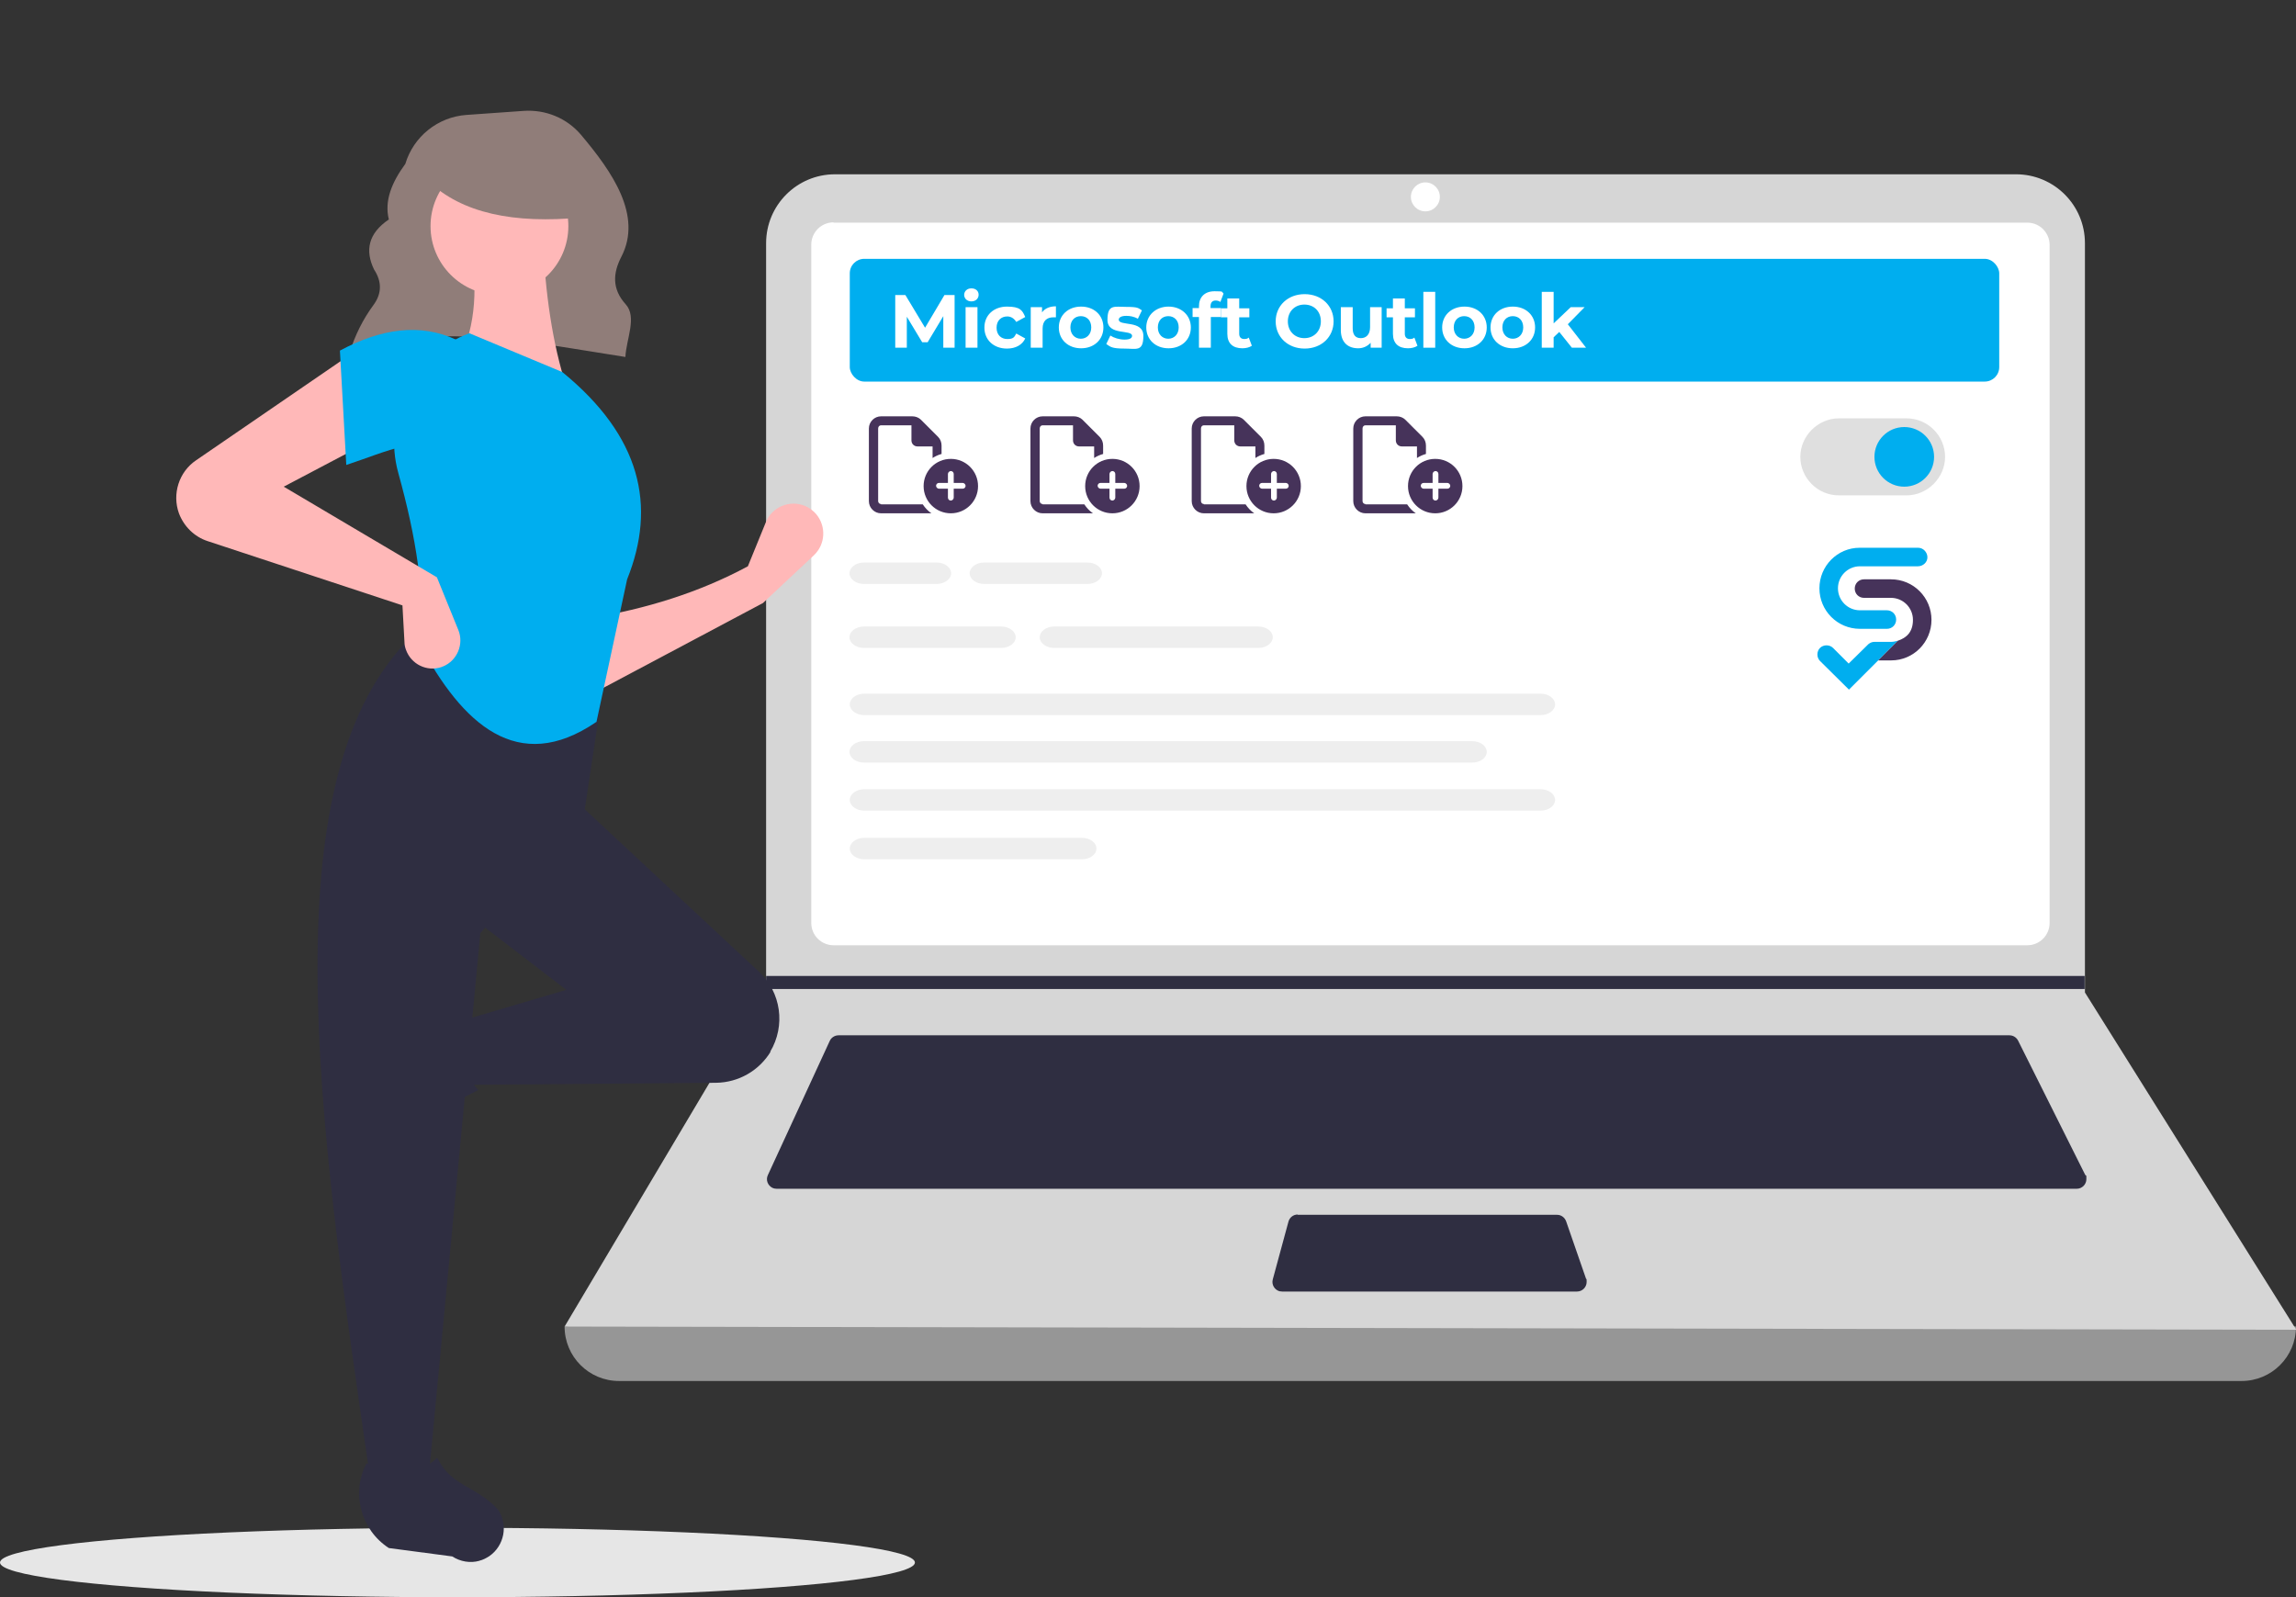 <?xml version="1.0" encoding="UTF-8"?>
<svg xmlns="http://www.w3.org/2000/svg" version="1.1" viewBox="0 0 793 551.7">
  <rect x="0" y="0" width="793" height="551.7" fill="#333333" stroke="none"/>
  <defs>
    <style>
      .cls-1 {
        fill: #2f2e41;
      }

      .cls-2 {
        fill: #00aeef;
      }

      .cls-3 {
        fill: #46335a;
      }

      .cls-4 {
        fill: #fff;
      }

      .cls-5 {
        fill: #ffb8b8;
      }

      .cls-6 {
        fill: #969696;
      }

      .cls-7 {
        fill: #dfdfdf;
      }

      .cls-8 {
        fill: #eee;
      }

      .cls-9 {
        fill: #d6d6d6;
      }

      .cls-10 {
        fill: #907d79;
      }

      .cls-11 {
        fill: #e6e6e6;
      }
    </style>
  </defs>
  <!-- Generator: Adobe Illustrator 28.7.1, SVG Export Plug-In . SVG Version: 1.2.0 Build 142)  -->
  <g>
    <g id="Laag_1">
      <ellipse class="cls-11" cx="158" cy="539.7" rx="158" ry="12"/>
      <path class="cls-10" d="M120.8,122.4c27.5-11.7,61.7-4.3,95.2.9.3-6.2,4.1-13.8.1-18.2-4.8-5.3-4.4-10.8-1.5-16.4,7.4-14.3-3.2-29.4-13.9-42.1-4.9-5.8-12.2-8.8-19.8-8.3l-19.8,1.4c-9.9.7-18.3,7.5-21.1,16.9h0c-4.7,6.4-7.3,12.8-5.7,19.2-7.1,4.8-8.3,10.7-5.1,17.3,2.7,4.1,2.7,8.2-.1,12.1-3.7,5-6.5,10.6-8.3,16.5l-.2.6h.2Z"/>
      <path class="cls-6" d="M774.2,477H213.8c-10.4,0-18.8-8.4-18.8-18.8h0c203.2-23.6,402.5-23.6,598,0h0c0,10.4-8.4,18.8-18.8,18.8h0Z"/>
      <path class="cls-9" d="M793,459.3l-598-1.1,69.3-116.6.3-.6V84c0-13.1,10.6-23.8,23.8-23.8h407.9c13.1,0,23.8,10.6,23.8,23.8h0v258.8l73,116.5h0Z"/>
      <path class="cls-4" d="M287.9,76.8c-4.3,0-7.7,3.5-7.7,7.7v234.3c0,4.3,3.5,7.7,7.7,7.7h412.3c4.3,0,7.7-3.5,7.7-7.7V84.6c0-4.3-3.5-7.7-7.7-7.7h-412.3,0Z"/>
      <path class="cls-1" d="M289.6,357.6c-1.3,0-2.5.8-3,1.9l-21.4,46.4c-.8,1.7,0,3.6,1.6,4.4.4.2.9.3,1.4.3h449.1c1.8,0,3.3-1.5,3.3-3.3s0-1-.4-1.5l-23.2-46.4c-.6-1.1-1.7-1.8-3-1.8h-404.5.1Z"/>
      <circle class="cls-4" cx="492.3" cy="68" r="5"/>
      <path class="cls-1" d="M448.2,419.5c-1.5,0-2.8,1-3.2,2.5l-5.4,19.9c-.5,1.8.6,3.6,2.3,4.1.3,0,.6.1.9.1h101.9c1.8,0,3.3-1.5,3.3-3.3s0-.7-.2-1.1l-6.9-19.9c-.5-1.3-1.7-2.2-3.1-2.2h-89.6,0Z"/>
      <polygon class="cls-1" points="720 337.1 720 341.6 264.3 341.6 264.6 341 264.6 337.1 720 337.1"/>
      <path class="cls-5" d="M263.5,208.3l-58.9,31.3-.7-26.1c19.2-3.2,37.5-8.8,54.4-17.9l6.2-15.2c2.1-5.3,8.2-7.8,13.4-5.7,1.6.6,3,1.7,4.1,3h0c3.4,4.2,3.1,10.3-.9,14.1l-17.6,16.5h0Z"/>
      <path class="cls-1" d="M119.6,389.1h0c-.9-3.2-.3-6.6,1.5-9.4l12.9-19.9c6.3-9.7,19-13.1,29.3-7.7h0c-5.4,9.3-4.7,17.4,1.9,24.4-10.2,5-19.6,11.4-27.9,19-5.3,3.6-12.5,2.2-16.1-3-.7-1.1-1.3-2.2-1.6-3.5h0Z"/>
      <path class="cls-1" d="M266.2,363.2h0c-4,6.6-11.1,10.7-18.9,10.8l-86,.7-3.7-21.6,38-11.2-32.1-24.6,35-41,63.6,59.3c7.7,7.1,9.3,18.7,3.9,27.7h.2,0Z"/>
      <path class="cls-1" d="M148,511h-20.1c-18.1-123.9-36.5-248.1,17.9-294.5l64.1,10.4-8.2,54.4-35.8,41-17.9,188.6h0Z"/>
      <path class="cls-1" d="M165.6,539.1h0c-3.2.9-6.6.3-9.4-1.5l-21.9-2.9c-9.7-6.3-13.1-19-7.7-29.3h0c9.3,5.4,17.4,4.7,24.4-1.9,5,10.1,13.2,9.5,21,17.9,3.6,5.3,2.2,12.5-3,16.1-1.1.7-2.2,1.3-3.5,1.6h0Z"/>
      <path class="cls-5" d="M195.7,133.8l-37.3-8.9c6.2-12.7,6.7-26.8,3.7-41.8l25.4-.7c.8,18.6,3.2,36,8.2,51.4h0Z"/>
      <path class="cls-2" d="M205.9,249.4c-27.1,18.5-46.3.6-60.9-26.9,2-16.9-1.3-37-7.4-59-5.6-20,5-41.1,24.5-48.4h0l32.1,13.4c27.2,22.2,32.6,46.2,22.4,71.6l-10.6,49.3h-.1Z"/>
      <path class="cls-5" d="M127.8,152.4l-29.8,15.7,52.9,31.3,7.4,18.2c2,4.9-.4,10.6-5.3,12.6-.2,0-.3.1-.5.2h0c-5,1.7-10.5-.9-12.3-6-.3-.8-.5-1.7-.5-2.6l-.7-12.7-67.3-22.2c-4.6-1.5-8.2-5.1-9.9-9.6h0c-2.4-6.7,0-14.3,5.9-18.3l54.1-37.1,6,30.6h0Z"/>
      <path class="cls-2" d="M157.6,155.4c-12.4-5.5-23.7.5-38,5.2l-2.2-39.5c14.2-7.6,27.7-9.6,40.3-3.7v38h-.1Z"/>
      <circle class="cls-5" cx="172.5" cy="78.1" r="23.8"/>
      <path class="cls-10" d="M201,75.1c-23.6,2.3-41.5-1.5-53-12.5v-8.8h51l2,21.4h0Z"/>
      <g>
        <path class="cls-7" d="M658.5,171.1h-23.4c-7.4,0-13.3-6.1-13.3-13.3s6.1-13.3,13.3-13.3h23.4c7.4,0,13.3,6.1,13.3,13.3s-6.1,13.3-13.3,13.3Z"/>
        <circle class="cls-2" cx="657.7" cy="157.8" r="10.3"/>
      </g>
      <rect class="cls-2" x="293.5" y="89.4" width="397" height="42.4" rx="5" ry="5"/>
      <path class="cls-8" d="M328.5,198c0,2-2.2,3.7-5,3.7h-25.1c-2.8,0-5-1.7-5-3.7s2.2-3.7,5-3.7h25.1c2.8,0,5,1.7,5,3.7Z"/>
      <path class="cls-8" d="M380.6,198c0,2-2.2,3.7-5,3.7h-35.7c-2.8,0-5-1.7-5-3.7s2.2-3.7,5-3.7h35.7c2.8,0,5,1.7,5,3.7Z"/>
      <path class="cls-8" d="M350.8,220.1c0,2-2.2,3.7-5,3.7h-47.4c-2.8,0-5-1.7-5-3.7s2.2-3.7,5-3.7h47.4c2.8,0,5,1.7,5,3.7Z"/>
      <path class="cls-8" d="M439.6,220.1c0,2-2.2,3.7-5,3.7h-70.5c-2.8,0-5-1.7-5-3.7s2.2-3.7,5-3.7h70.5c2.8,0,5,1.7,5,3.7Z"/>
      <path class="cls-8" d="M537.1,243.3c0,2-2.2,3.7-5,3.7h-233.6c-2.8,0-5-1.7-5-3.7s2.2-3.7,5-3.7h233.6c2.8,0,5,1.7,5,3.7Z"/>
      <path class="cls-8" d="M513.5,259.7c0,2-2.2,3.7-5,3.7h-210.1c-2.8,0-5-1.7-5-3.7s2.2-3.7,5-3.7h210.1c2.8,0,5,1.7,5,3.7Z"/>
      <path class="cls-8" d="M537.1,276.3c0,2-2.2,3.7-5,3.7h-233.6c-2.8,0-5-1.7-5-3.7s2.2-3.7,5-3.7h233.6c2.8,0,5,1.7,5,3.7Z"/>
      <path class="cls-8" d="M378.7,293.1c0,2-2.2,3.7-5,3.7h-75.2c-2.8,0-5-1.7-5-3.7s2.2-3.7,5-3.7h75.2c2.8,0,5,1.7,5,3.7Z"/>
      <g>
        <path class="cls-2" d="M642.4,217.2h9.3c1.8,0,3.2-1.4,3.2-3.2h0c0-1.8-1.4-3.2-3.2-3.2h-9.3c-4.2,0-7.6-3.4-7.6-7.6h0c0-4.2,3.4-7.6,7.6-7.6h20c1.8,0,3.3-1.4,3.3-3.1s-1.4-3.3-3.2-3.3h-20.2c-7.7,0-13.9,6.3-13.9,14h0c0,7.7,6.2,14,14,14h0Z"/>
        <path class="cls-2" d="M653.1,221.7h-5.7c-.8,0-1.5.3-2.1.8l-6.8,6.7-5.4-5.4c-1.2-1.2-3.3-1.2-4.5,0h0c-1.2,1.2-1.2,3.3,0,4.5l10,9.9,16.9-16.9h0c-.7.2-1.5.4-2.3.4h-.1Z"/>
        <path class="cls-3" d="M653.1,200.1h-9.3c-1.8,0-3.2,1.4-3.2,3.2s1.4,3.2,3.2,3.2h9.3c4.2,0,7.6,3.4,7.6,7.6s-2.2,6.2-5.2,7.2h0l-6.8,6.8h4.5c7.7,0,13.9-6.3,13.9-14s-6.2-14-14-14h0Z"/>
      </g>
      <g>
        <path class="cls-4" d="M325.8,120.1v-10.9l-5.4,9h-1.9l-5.3-8.8v10.7h-4v-18.2h3.5l6.8,11.3,6.7-11.3h3.5v18.2h-3.9Z"/>
        <path class="cls-4" d="M333,101.9c0-1.3,1-2.3,2.5-2.3s2.5.9,2.5,2.2-1,2.3-2.5,2.3-2.5-1-2.5-2.3h0ZM333.5,106.1h4.1v14h-4.1v-14Z"/>
        <path class="cls-4" d="M340,113.1c0-4.2,3.2-7.2,7.8-7.2s5.3,1.3,6.3,3.6l-3.1,1.7c-.8-1.3-1.9-1.9-3.1-1.9-2.1,0-3.7,1.4-3.7,3.9s1.6,3.9,3.7,3.9,2.4-.6,3.1-1.9l3.1,1.7c-1,2.2-3.3,3.5-6.3,3.5-4.6,0-7.8-3-7.8-7.2h0Z"/>
        <path class="cls-4" d="M364.7,105.9v3.7h-.9c-2.2,0-3.7,1.2-3.7,3.9v6.6h-4.1v-14h3.9v1.8c1-1.4,2.7-2.1,4.8-2.1h0Z"/>
        <path class="cls-4" d="M365.7,113.1c0-4.2,3.2-7.2,7.7-7.2s7.7,3,7.7,7.2-3.2,7.2-7.7,7.2-7.7-3-7.7-7.2ZM376.9,113.1c0-2.4-1.5-3.9-3.6-3.9s-3.6,1.5-3.6,3.9,1.6,3.9,3.6,3.9,3.6-1.5,3.6-3.9Z"/>
        <path class="cls-4" d="M382.1,118.8l1.4-2.9c1.2.8,3.1,1.4,4.9,1.4s2.6-.5,2.6-1.3c0-2.3-8.5,0-8.5-5.5s2.4-4.5,6.5-4.5,4.1.4,5.4,1.2l-1.4,2.9c-1.4-.8-2.8-1-4-1-1.8,0-2.6.6-2.6,1.3,0,2.4,8.5,0,8.5,5.6s-2.4,4.4-6.6,4.4-4.8-.6-6.1-1.5h0Z"/>
        <path class="cls-4" d="M395.9,113.1c0-4.2,3.3-7.2,7.7-7.2s7.7,3,7.7,7.2-3.2,7.2-7.7,7.2-7.7-3-7.7-7.2ZM407.1,113.1c0-2.4-1.5-3.9-3.6-3.9s-3.6,1.5-3.6,3.9,1.6,3.9,3.6,3.9,3.6-1.5,3.6-3.9Z"/>
        <path class="cls-4" d="M418.1,106.4h3.6v3.1h-3.5v10.6h-4.1v-10.6h-2.2v-3.1h2.2v-.6c0-3.1,1.9-5.2,5.4-5.2s2.3.2,3.1.8l-1.1,2.9c-.4-.3-1-.5-1.6-.5-1.2,0-1.8.7-1.8,2,0,0,0,.6,0,.6Z"/>
        <path class="cls-4" d="M432.4,119.4c-.8.6-2.1.9-3.3.9-3.3,0-5.2-1.7-5.2-5v-5.7h-2.2v-3.1h2.2v-3.4h4.1v3.4h3.5v3.1h-3.5v5.7c0,1.2.7,1.8,1.7,1.8s1.2-.2,1.6-.5l1.1,2.9h0Z"/>
        <path class="cls-4" d="M440.6,111c0-5.4,4.2-9.4,10-9.4s10,4,10,9.4-4.2,9.4-10,9.4-10-4-10-9.4ZM456.2,111c0-3.5-2.4-5.8-5.7-5.8s-5.7,2.4-5.7,5.8,2.4,5.8,5.7,5.8,5.7-2.4,5.7-5.8Z"/>
        <path class="cls-4" d="M477.2,106.1v14h-3.8v-1.7c-1.1,1.2-2.6,1.9-4.3,1.9-3.5,0-6-2-6-6.3v-7.9h4.1v7.3c0,2.3,1,3.4,2.8,3.4s3.2-1.2,3.2-3.8v-6.9h4.1-.1Z"/>
        <path class="cls-4" d="M489.6,119.4c-.8.6-2.1.9-3.3.9-3.3,0-5.2-1.7-5.2-5v-5.7h-2.2v-3.1h2.2v-3.4h4.1v3.4h3.5v3.1h-3.5v5.7c0,1.2.7,1.8,1.7,1.8s1.2-.2,1.6-.5l1.1,2.9h0Z"/>
        <path class="cls-4" d="M491.6,100.8h4.1v19.3h-4.1v-19.3Z"/>
        <path class="cls-4" d="M498.1,113.1c0-4.2,3.2-7.2,7.7-7.2s7.7,3,7.7,7.2-3.2,7.2-7.7,7.2-7.7-3-7.7-7.2h0ZM509.3,113.1c0-2.4-1.5-3.9-3.6-3.9s-3.6,1.5-3.6,3.9,1.6,3.9,3.6,3.9,3.6-1.5,3.6-3.9Z"/>
        <path class="cls-4" d="M514.8,113.1c0-4.2,3.2-7.2,7.7-7.2s7.7,3,7.7,7.2-3.2,7.2-7.7,7.2-7.7-3-7.7-7.2ZM526.1,113.1c0-2.4-1.5-3.9-3.6-3.9s-3.6,1.5-3.6,3.9,1.6,3.9,3.6,3.9,3.6-1.5,3.6-3.9Z"/>
        <path class="cls-4" d="M538.6,114.6l-2,1.9v3.6h-4.1v-19.3h4.1v10.9l5.9-5.6h4.8l-5.8,5.9,6.3,8.1h-4.9l-4.4-5.5h.1Z"/>
      </g>
      <path class="cls-3" d="M304.3,174.2h14.4c.8,1.2,1.8,2.3,3,3.1-.2,0-.4,0-.6,0h-16.8c-2.3,0-4.2-1.9-4.2-4.2v-25.1c0-2.3,1.9-4.2,4.2-4.2h10.8c1.1,0,2.2.4,3,1.2l5.9,5.9c.8.8,1.2,1.9,1.2,3v2.9c-1.1.3-2.2.8-3.1,1.4v-4h-5.2c-1.2,0-2.1-.9-2.1-2.1v-5.2h-10.5c-.6,0-1,.5-1,1.1v25.1c0,.6.5,1,1,1ZM328.4,158.5c5.2,0,9.4,4.2,9.4,9.4s-4.2,9.4-9.4,9.4-9.4-4.2-9.4-9.4,4.2-9.4,9.4-9.4ZM329.4,163.7c0-.6-.5-1-1-1s-1,.5-1,1v3.1h-3.1c-.6,0-1,.5-1,1s.5,1,1,1h3.1v3.1c0,.6.5,1,1,1s1-.5,1-1v-3.1h3.1c.6,0,1-.5,1-1s-.5-1-1-1h-3.1v-3.1Z"/>
      <path class="cls-3" d="M360.1,174.2h14.4c.8,1.2,1.8,2.3,3,3.1-.2,0-.4,0-.6,0h-16.8c-2.3,0-4.2-1.9-4.2-4.2v-25.1c0-2.3,1.9-4.2,4.2-4.2h10.8c1.1,0,2.2.4,3,1.2l5.9,5.9c.8.8,1.2,1.9,1.2,3v2.9c-1.1.3-2.2.8-3.1,1.4v-4h-5.2c-1.2,0-2.1-.9-2.1-2.1v-5.2h-10.5c-.6,0-1,.5-1,1.1v25.1c0,.6.5,1,1,1ZM384.2,158.5c5.2,0,9.4,4.2,9.4,9.4s-4.2,9.4-9.4,9.4-9.4-4.2-9.4-9.4,4.2-9.4,9.4-9.4ZM385.2,163.7c0-.6-.5-1-1-1s-1,.5-1,1v3.1h-3.1c-.6,0-1,.5-1,1s.5,1,1,1h3.1v3.1c0,.6.5,1,1,1s1-.5,1-1v-3.1h3.1c.6,0,1-.5,1-1s-.5-1-1-1h-3.1v-3.1Z"/>
      <path class="cls-3" d="M415.8,174.2h14.4c.8,1.2,1.8,2.3,3,3.1-.2,0-.4,0-.6,0h-16.8c-2.3,0-4.2-1.9-4.2-4.2v-25.1c0-2.3,1.9-4.2,4.2-4.2h10.8c1.1,0,2.2.4,3,1.2l5.9,5.9c.8.8,1.2,1.9,1.2,3v2.9c-1.1.3-2.2.8-3.1,1.4v-4h-5.2c-1.2,0-2.1-.9-2.1-2.1v-5.2h-10.5c-.6,0-1,.5-1,1.1v25.1c0,.6.5,1,1,1ZM439.9,158.5c5.2,0,9.4,4.2,9.4,9.4s-4.2,9.4-9.4,9.4-9.4-4.2-9.4-9.4,4.2-9.4,9.4-9.4ZM441,163.7c0-.6-.5-1-1-1s-1,.5-1,1v3.1h-3.1c-.6,0-1,.5-1,1s.5,1,1,1h3.1v3.1c0,.6.5,1,1,1s1-.5,1-1v-3.1h3.1c.6,0,1-.5,1-1s-.5-1-1-1h-3.1v-3.1Z"/>
      <path class="cls-3" d="M471.6,174.2h14.4c.8,1.2,1.8,2.3,3,3.1-.2,0-.4,0-.6,0h-16.8c-2.3,0-4.2-1.9-4.2-4.2v-25.1c0-2.3,1.9-4.2,4.2-4.2h10.8c1.1,0,2.2.4,3,1.2l5.9,5.9c.8.8,1.2,1.9,1.2,3v2.9c-1.1.3-2.2.8-3.1,1.4v-4h-5.2c-1.2,0-2.1-.9-2.1-2.1v-5.2h-10.5c-.6,0-1,.5-1,1.1v25.1c0,.6.5,1,1,1ZM495.7,158.5c5.2,0,9.4,4.2,9.4,9.4s-4.2,9.4-9.4,9.4-9.4-4.2-9.4-9.4,4.2-9.4,9.4-9.4ZM496.8,163.7c0-.6-.5-1-1-1s-1,.5-1,1v3.1h-3.1c-.6,0-1,.5-1,1s.5,1,1,1h3.1v3.1c0,.6.5,1,1,1s1-.5,1-1v-3.1h3.1c.6,0,1-.5,1-1s-.5-1-1-1h-3.1v-3.1Z"/>
    </g>
  </g>
</svg>